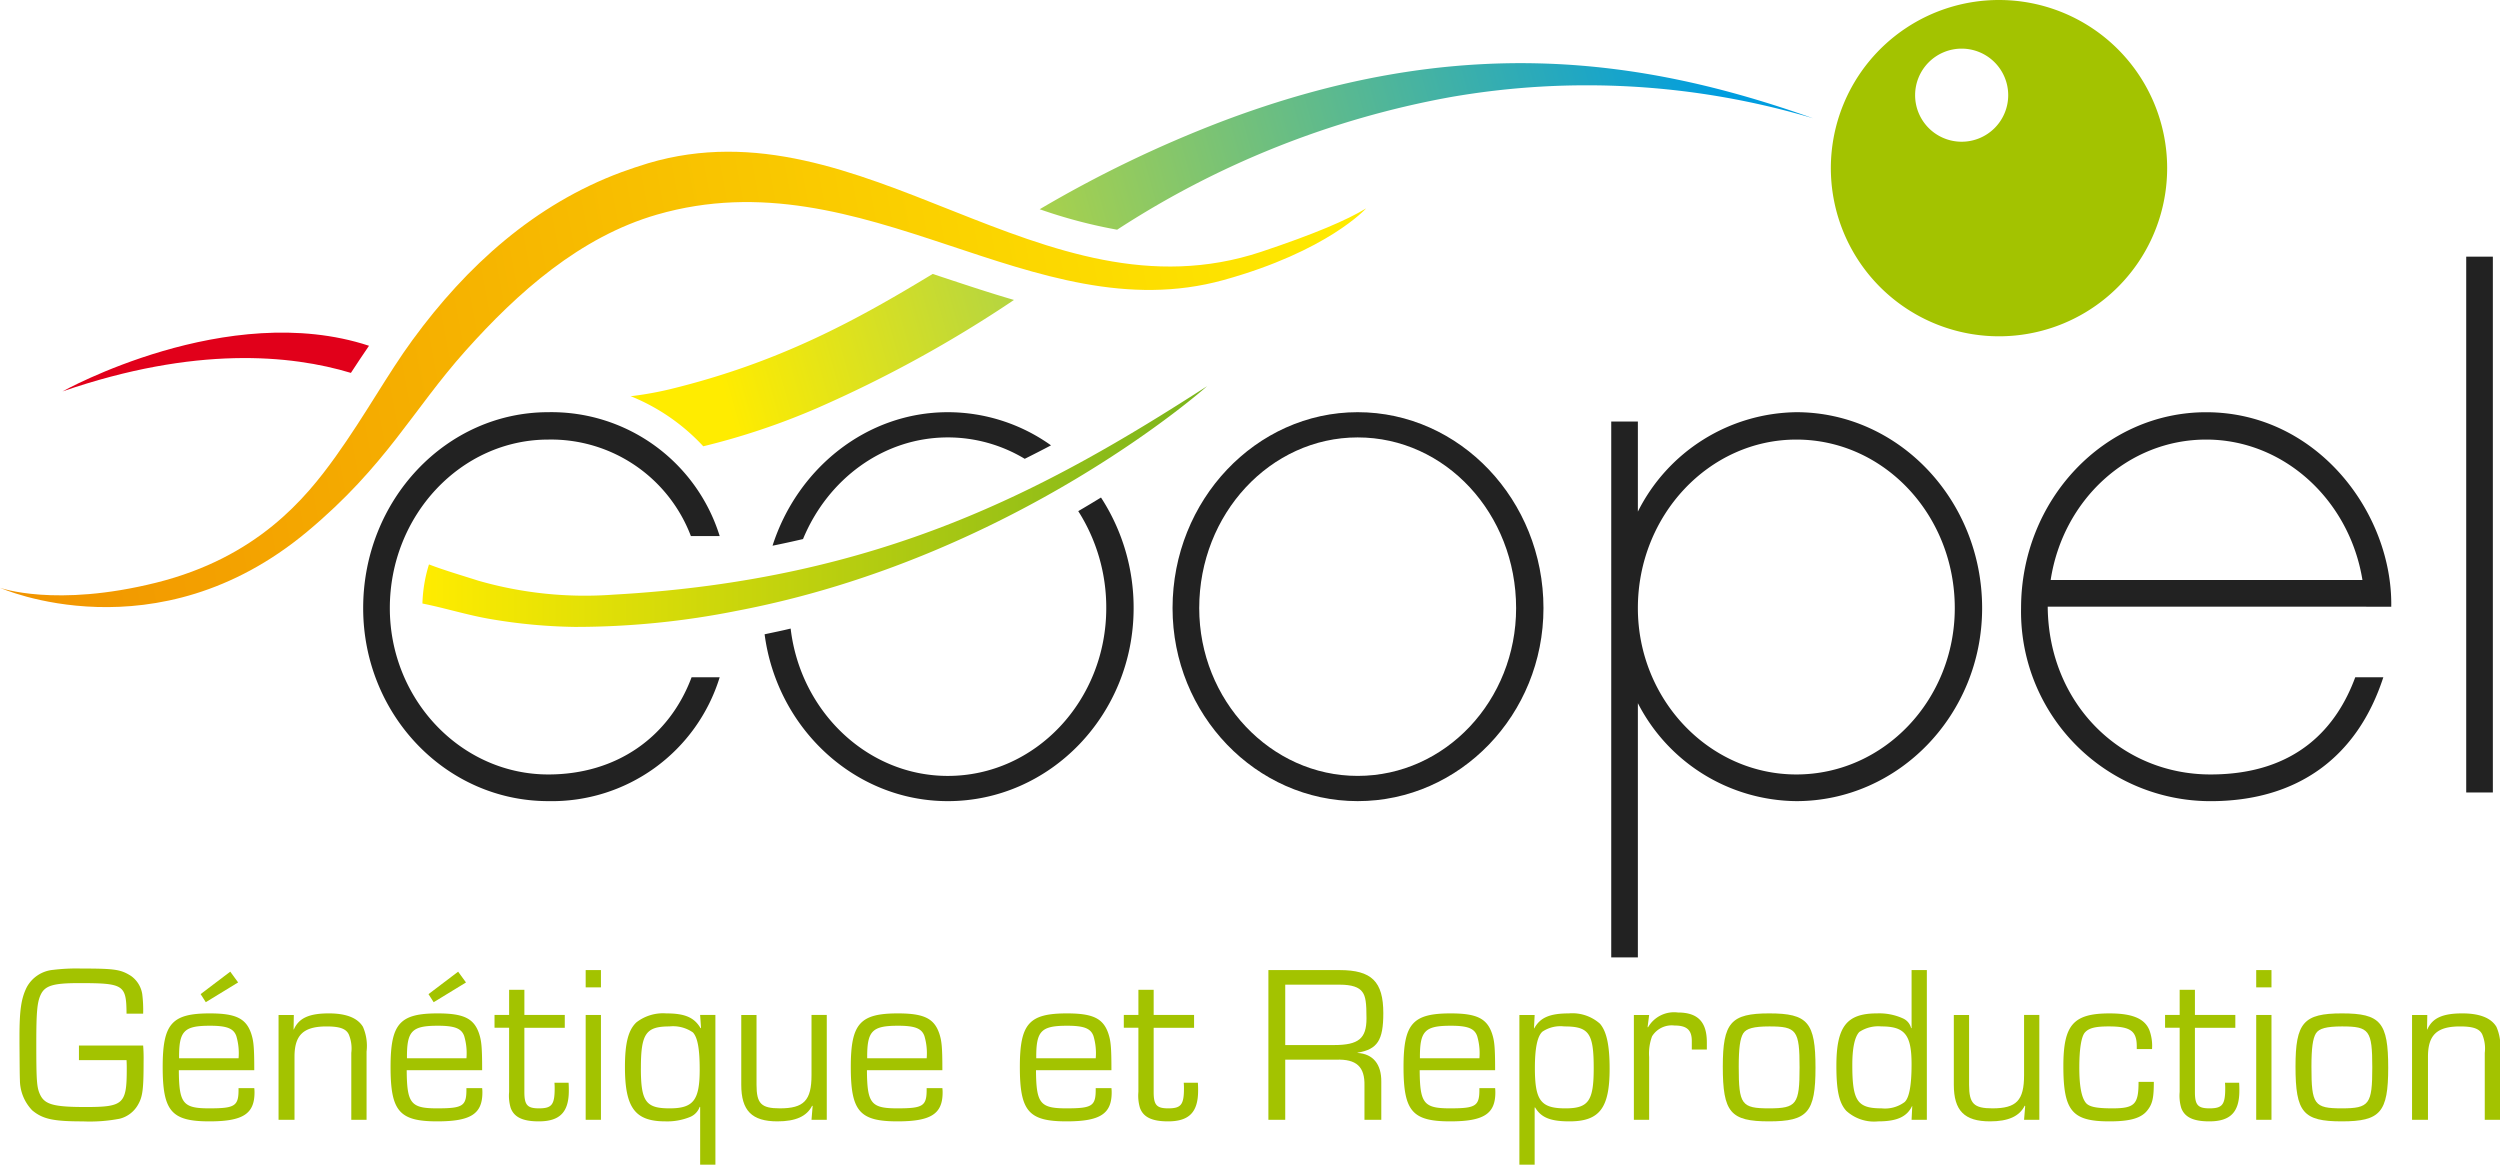 <svg xmlns="http://www.w3.org/2000/svg" xmlns:xlink="http://www.w3.org/1999/xlink" viewBox="0 0 278.384 129.692"><defs><style>.cls-1{fill:#222;}.cls-2{fill:url(#linear-gradient);}.cls-3{fill:url(#linear-gradient-2);}.cls-4{fill:#e1001a;}.cls-5{fill:url(#linear-gradient-3);}.cls-6{fill:#a3c300;}.cls-7{fill:url(#linear-gradient-4);}</style><linearGradient id="linear-gradient" x1="80.434" y1="43.151" x2="191.999" y2="11.557" gradientUnits="userSpaceOnUse"><stop offset="0" stop-color="#ffec00"/><stop offset="1" stop-color="#009ddf"/></linearGradient><linearGradient id="linear-gradient-2" x1="79.138" y1="38.572" x2="190.704" y2="6.977" xlink:href="#linear-gradient"/><linearGradient id="linear-gradient-3" x1="6.932" y1="51.88" x2="164.232" y2="51.88" gradientTransform="translate(-18.936 1.682) rotate(-10.557)" gradientUnits="userSpaceOnUse"><stop offset="0" stop-color="#f19300"/><stop offset="1" stop-color="#ffec00"/></linearGradient><linearGradient id="linear-gradient-4" x1="47.039" y1="56.404" x2="134.417" y2="56.404" gradientUnits="userSpaceOnUse"><stop offset="0" stop-color="#ffec00"/><stop offset="1" stop-color="#7ab41d"/></linearGradient></defs><title>logo-coopel-sombre</title><g id="Calque_2" data-name="Calque 2"><g id="Calque_1-2" data-name="Calque 1"><path class="cls-1" d="M171.871,67.715c0,11.868-9.3,21.493-20.691,21.493-11.309,0-20.612-9.625-20.612-21.493,0-12.031,9.3-21.816,20.612-21.816C162.568,45.9,171.871,55.684,171.871,67.715Zm-3.046,0c0-10.508-7.86-19.007-17.645-19.007-9.7,0-17.642,8.5-17.642,19.007,0,10.264,7.94,18.684,17.642,18.684C160.965,86.4,168.825,77.979,168.825,67.715Z"/><path class="cls-1" d="M200.028,89.208A20.029,20.029,0,0,1,182.383,78.3v28.31h-2.966V46.942h2.966V56.97A20.027,20.027,0,0,1,200.028,45.9c11.386,0,20.689,9.785,20.689,21.816C220.717,79.583,211.414,89.208,200.028,89.208Zm0-40.26c-9.7,0-17.645,8.42-17.645,18.767,0,10.183,7.941,18.524,17.645,18.524,9.783,0,17.644-8.341,17.644-18.524C217.672,57.368,209.811,48.948,200.028,48.948Z"/><path class="cls-1" d="M228.021,67.554c.081,10.748,8.1,18.685,18.125,18.685,9.7,0,14.114-5.371,16.121-10.826h3.126c-2.886,8.9-9.545,13.8-19.247,13.8a21.107,21.107,0,0,1-21.093-21.493c0-12.031,9.224-21.816,20.611-21.816,12.352,0,20.773,11.229,20.611,21.655Zm35.047-2.967c-1.443-8.9-8.742-15.639-17.4-15.639-8.74,0-15.959,6.736-17.32,15.639Z"/><path class="cls-1" d="M277.589,88.245h-2.967V28.579h2.967Z"/><path class="cls-1" d="M89.419,60.026c2.75-6.667,8.949-11.318,16.123-11.318a16.583,16.583,0,0,1,8.566,2.383q1.485-.739,2.925-1.5A19.8,19.8,0,0,0,105.542,45.9c-9.022,0-16.752,6.237-19.517,14.866C87.178,60.533,88.306,60.287,89.419,60.026Z"/><path class="cls-1" d="M120.067,56.917a19.956,19.956,0,0,1,3.119,10.8c0,10.264-7.859,18.684-17.644,18.684-8.975,0-16.424-7.206-17.5-16.408-.949.233-1.93.428-2.9.637,1.377,10.488,10.037,18.58,20.4,18.58,11.389,0,20.691-9.625,20.691-21.493A22.5,22.5,0,0,0,122.6,55.4C121.786,55.9,120.947,56.405,120.067,56.917Z"/><path class="cls-2" d="M105.1,30.916l-1.244-.411c-8.528,5.175-17.047,9.854-29.22,12.828a38.176,38.176,0,0,1-4.24.768c-.05.008-.128,0-.183.008a22.534,22.534,0,0,1,8.1,5.587,78.687,78.687,0,0,0,12.686-4.257A139.22,139.22,0,0,0,112.911,33.4C110.279,32.635,107.681,31.773,105.1,30.916Z"/><path class="cls-3" d="M135.905,13.583A134.5,134.5,0,0,0,115.774,23.3a56.1,56.1,0,0,0,8.622,2.279A101.072,101.072,0,0,1,161.42,10.83,88.31,88.31,0,0,1,201.9,13.173C182.811,6.381,162.275,3.542,135.905,13.583Z"/><path class="cls-4" d="M39.075,41.523q.981-1.511,2.015-3.02C25.32,33.311,6.958,43.586,6.958,43.586,21.763,38.484,32.392,39.508,39.075,41.523Z"/><path class="cls-5" d="M0,65.452s6.16,2.232,17.389-.568,16.642-9.375,19.985-14.046,5.8-9.212,8.568-12.989c6.013-8.233,13.6-15.1,23.273-18.682.976-.357,1.962-.683,2.959-.989,23.956-7.109,43.807,17.991,68.263,9.863,5.982-2,9.545-3.532,11.686-4.837,0,0-4.279,4.771-15.887,7.983C114.993,37.058,96.317,17.2,73.147,23.9c-8.554,2.478-15.5,8.657-21.315,15.168C45.917,45.693,43.006,51.859,34.207,59.2,17.387,73.234,0,65.452,0,65.452Z"/><path class="cls-6" d="M222.6,0a18.724,18.724,0,1,0,18.72,18.725A18.724,18.724,0,0,0,222.6,0Zm-4.163,15.782a5.183,5.183,0,1,1,5.184-5.183A5.183,5.183,0,0,1,218.439,15.782Z"/><path class="cls-7" d="M68.263,66.219a43,43,0,0,1-15.014-1.561c-1.762-.565-3.7-1.127-5.481-1.807a16.049,16.049,0,0,0-.729,4.353c2.541.508,5.039,1.3,7.6,1.734a60.159,60.159,0,0,0,9.381.871,91.708,91.708,0,0,0,18.07-1.8C113.062,62.1,134.417,43,134.417,43,116.581,54.5,98.179,64.556,68.263,66.219Z"/><path class="cls-1" d="M61.052,89.208c-11.387,0-20.611-9.625-20.611-21.493,0-12.031,9.224-21.816,20.611-21.816A19.618,19.618,0,0,1,80.14,59.693H76.932a16.649,16.649,0,0,0-15.88-10.745c-9.7,0-17.643,8.42-17.643,18.767,0,10.183,7.94,18.524,17.643,18.524,7.617,0,13.474-4.171,15.96-10.826H80.14A19.547,19.547,0,0,1,61.052,89.208Z"/><path class="cls-6" d="M15.94,116.42a17.985,17.985,0,0,1,.05,1.8c0,3.05-.1,3.9-.625,4.8a3.255,3.255,0,0,1-2.024,1.55,17.663,17.663,0,0,1-4.124.3c-3.275,0-4.45-.25-5.624-1.225A4.891,4.891,0,0,1,2.218,120.3c-.025-.75-.025-.9-.049-4.15v-.7c0-3,.2-4.273.8-5.5A3.725,3.725,0,0,1,5.892,108a21.491,21.491,0,0,1,3.15-.15c3.749,0,4.4.1,5.549.825A3.062,3.062,0,0,1,15.84,110.7a14.342,14.342,0,0,1,.1,2.174H14.091c-.026-3.224-.3-3.4-5.3-3.4-2.874,0-3.8.276-4.275,1.326-.375.824-.474,1.924-.474,5.323,0,4.349.05,5,.45,5.824.524,1.05,1.55,1.324,5.023,1.324,4.249,0,4.6-.325,4.6-4.249,0-.175,0-.55-.024-.974h-5.3V116.42Z"/><path class="cls-6" d="M28.315,121.169a4,4,0,0,1,.026.475c0,2.4-1.3,3.224-5.025,3.224-4.223,0-5.2-1.125-5.2-6.049,0-4.823,1-5.973,5.249-5.973,2.874,0,4.023.55,4.6,2.224.274.825.349,1.5.349,4.1h-8.4c.024,3.7.449,4.249,3.374,4.249s3.3-.25,3.274-2.25Zm-1.749-3.325a6.742,6.742,0,0,0-.25-2.473c-.3-.851-1.05-1.151-2.925-1.151-2.923,0-3.473.576-3.449,3.624Zm-.051-8.447-3.6,2.2-.575-.9,3.3-2.5Z"/><path class="cls-6" d="M32.718,113.021l-.026,1.6.026.024c.549-1.274,1.7-1.8,3.9-1.8,1.924,0,3.2.5,3.8,1.5a5.311,5.311,0,0,1,.4,2.75v7.6h-1.7v-7.448a4.07,4.07,0,0,0-.275-2.05c-.3-.649-1.025-.9-2.474-.9-2.574,0-3.574.95-3.574,3.374v7.023H31.018V113.021Z"/><path class="cls-6" d="M53.69,121.169a4,4,0,0,1,.026.475c0,2.4-1.3,3.224-5.025,3.224-4.223,0-5.2-1.125-5.2-6.049,0-4.823,1-5.973,5.249-5.973,2.874,0,4.023.55,4.6,2.224.274.825.349,1.5.349,4.1h-8.4c.024,3.7.449,4.249,3.374,4.249s3.3-.25,3.274-2.25Zm-1.749-3.325a6.742,6.742,0,0,0-.25-2.473c-.3-.851-1.05-1.151-2.925-1.151-2.923,0-3.473.576-3.449,3.624ZM51.89,109.4l-3.6,2.2-.575-.9,3.3-2.5Z"/><path class="cls-6" d="M62.89,114.446h-4.5v7.147c0,1.451.326,1.826,1.625,1.826,1.424,0,1.749-.4,1.749-2.225,0-.175,0-.325-.024-.625h1.574c.026.35.026.7.026.875,0,2.4-1,3.424-3.35,3.424-1.8,0-2.749-.475-3.124-1.5a4.761,4.761,0,0,1-.175-1.776v-7.147H55.067v-1.425h1.625v-2.8h1.7v2.8h4.5Z"/><path class="cls-6" d="M66.917,109.947h-1.7v-1.925h1.7Zm0,14.746h-1.7V113.021h1.7Z"/><path class="cls-6" d="M79.664,129.692h-1.7v-6.424l-.05-.024a1.884,1.884,0,0,1-1.05,1.124,6.714,6.714,0,0,1-2.774.5c-3.374,0-4.5-1.5-4.5-6.049,0-2.674.375-4.124,1.274-4.974a4.851,4.851,0,0,1,3.324-1c2.074,0,3.124.45,3.824,1.65l.05-.026-.1-1.449h1.7Zm-8.3-10.748c0,3.725.55,4.475,3.2,4.475s3.35-.9,3.35-4.325c0-2.274-.226-3.548-.75-4.124a3.862,3.862,0,0,0-2.625-.674C71.916,114.3,71.366,115.1,71.366,118.944Z"/><path class="cls-6" d="M92.064,124.693h-1.7l.125-1.524-.05-.05c-.6,1.2-1.849,1.749-3.874,1.749-2.848,0-4.023-1.2-4.023-4.074v-7.773h1.7v7.773c0,2.1.524,2.625,2.6,2.625,2.673,0,3.523-.875,3.523-3.7v-6.7h1.7Z"/><path class="cls-6" d="M104.938,121.169a4,4,0,0,1,.026.475c0,2.4-1.3,3.224-5.025,3.224-4.223,0-5.2-1.125-5.2-6.049,0-4.823,1-5.973,5.249-5.973,2.874,0,4.023.55,4.6,2.224.274.825.349,1.5.349,4.1h-8.4c.024,3.7.449,4.249,3.374,4.249s3.3-.25,3.274-2.25Zm-1.749-3.325a6.742,6.742,0,0,0-.25-2.473c-.3-.851-1.05-1.151-2.925-1.151-2.923,0-3.473.576-3.449,3.624Z"/><path class="cls-6" d="M123.763,121.169a4,4,0,0,1,.026.475c0,2.4-1.3,3.224-5.025,3.224-4.223,0-5.2-1.125-5.2-6.049,0-4.823,1-5.973,5.249-5.973,2.874,0,4.024.55,4.6,2.224.274.825.349,1.5.349,4.1h-8.4c.024,3.7.449,4.249,3.374,4.249s3.3-.25,3.274-2.25Zm-1.749-3.325a6.719,6.719,0,0,0-.25-2.473c-.3-.851-1.049-1.151-2.924-1.151-2.924,0-3.474.576-3.45,3.624Z"/><path class="cls-6" d="M132.964,114.446h-4.5v7.147c0,1.451.325,1.826,1.625,1.826,1.423,0,1.749-.4,1.749-2.225,0-.175,0-.325-.025-.625h1.574c.026.35.026.7.026.875,0,2.4-1,3.424-3.35,3.424-1.8,0-2.749-.475-3.124-1.5a4.761,4.761,0,0,1-.175-1.776v-7.147H125.14v-1.425h1.625v-2.8h1.7v2.8h4.5Z"/><path class="cls-6" d="M141.24,108.022h7.924c3.574,0,4.873,1.275,4.873,4.8,0,3.024-.65,4.024-2.874,4.4v.026c1.724.1,2.675,1.25,2.649,3.224v4.224h-1.874v-3.8c.05-2.125-.9-2.974-3.149-2.9h-5.674v6.7H141.24Zm7.3,8.348c2.749,0,3.624-.725,3.624-2.974,0-1.724-.1-2.45-.45-2.925-.375-.549-1.2-.824-2.525-.824h-6.073v6.723Z"/><path class="cls-6" d="M166.487,121.169a4.159,4.159,0,0,1,.025.475c0,2.4-1.3,3.224-5.024,3.224-4.224,0-5.2-1.125-5.2-6.049,0-4.823,1-5.973,5.249-5.973,2.874,0,4.023.55,4.6,2.224.275.825.35,1.5.35,4.1h-8.4c.024,3.7.449,4.249,3.374,4.249s3.3-.25,3.274-2.25Zm-1.749-3.325a6.742,6.742,0,0,0-.25-2.473c-.3-.851-1.05-1.151-2.925-1.151-2.924,0-3.473.576-3.449,3.624Z"/><path class="cls-6" d="M170.889,113.021l-.075,1.475.026.024c.649-1.2,1.724-1.674,3.848-1.674a4.632,4.632,0,0,1,3.475,1.15c.75.875,1.074,2.424,1.074,5.023,0,4.374-1.124,5.849-4.474,5.849-2.124,0-3.149-.425-3.824-1.55h-.05v6.374h-1.7V113.021Zm.875,1.85c-.575.5-.849,1.849-.849,4.049,0,3.624.649,4.5,3.4,4.5,2.574,0,3.15-.826,3.15-4.475,0-3.9-.525-4.648-3.275-4.648A3.608,3.608,0,0,0,171.764,114.871Z"/><path class="cls-6" d="M183.639,113.021l-.174,1.35.049.024a3.339,3.339,0,0,1,3.325-1.649c2.224,0,3.224,1.05,3.224,3.324v.8h-1.675v-.949c0-1.226-.549-1.725-1.924-1.725a2.575,2.575,0,0,0-2.5,1.2,5.474,5.474,0,0,0-.326,2.3v7h-1.7V113.021Z"/><path class="cls-6" d="M202.162,118.894c0,4.974-.875,5.974-5.174,5.974s-5.148-1-5.148-6.1c0-4.9.9-5.923,5.173-5.923C201.312,112.846,202.162,113.845,202.162,118.894Zm-8.048-3.824c-.35.575-.5,1.625-.5,3.725,0,4.2.3,4.624,3.374,4.624s3.4-.451,3.4-4.549c0-4.15-.325-4.574-3.374-4.574C195.289,114.3,194.464,114.52,194.114,115.07Z"/><path class="cls-6" d="M214.561,124.693h-1.7l.075-1.524h-.025c-.575,1.2-1.7,1.7-3.775,1.7a4.589,4.589,0,0,1-3.548-1.175c-.8-.875-1.1-2.274-1.1-5,0-4.374,1.125-5.849,4.523-5.849a6.394,6.394,0,0,1,2.925.575,1.606,1.606,0,0,1,.875,1.075l.05-.026v-6.448h1.7Zm-7.5-9.8c-.524.526-.8,1.775-.8,3.7,0,4,.55,4.825,3.249,4.825a3.648,3.648,0,0,0,2.575-.7c.525-.474.775-1.924.775-4.2,0-3.3-.75-4.223-3.374-4.223A3.793,3.793,0,0,0,207.063,114.9Z"/><path class="cls-6" d="M227.087,124.693h-1.7l.125-1.524-.049-.05c-.6,1.2-1.85,1.749-3.874,1.749-2.849,0-4.024-1.2-4.024-4.074v-7.773h1.7v7.773c0,2.1.525,2.625,2.6,2.625,2.674,0,3.523-.875,3.523-3.7v-6.7h1.7Z"/><path class="cls-6" d="M239.836,120.469c0,1.65-.125,2.374-.625,3.049-.675.975-1.924,1.35-4.324,1.35-4.149,0-5.124-1.15-5.124-6.149,0-4.6,1.1-5.873,5.149-5.873,2.524,0,3.9.575,4.424,1.849a5.021,5.021,0,0,1,.3,2.125h-1.7v-.3c0-1.724-.7-2.224-3.124-2.224-1.474,0-2.2.174-2.649.674-.4.451-.625,1.825-.625,3.924,0,1.95.224,3.249.7,3.874.35.476,1.175.651,2.974.651,2.5,0,2.924-.451,2.924-2.95Z"/><path class="cls-6" d="M248.912,114.446h-4.5v7.147c0,1.451.325,1.826,1.625,1.826,1.424,0,1.749-.4,1.749-2.225,0-.175,0-.325-.025-.625h1.575c.025.35.025.7.025.875,0,2.4-1,3.424-3.35,3.424-1.8,0-2.749-.475-3.124-1.5a4.768,4.768,0,0,1-.174-1.776v-7.147h-1.625v-1.425h1.625v-2.8h1.7v2.8h4.5Z"/><path class="cls-6" d="M252.937,109.947h-1.7v-1.925h1.7Zm0,14.746h-1.7V113.021h1.7Z"/><path class="cls-6" d="M265.935,118.894c0,4.974-.875,5.974-5.174,5.974s-5.148-1-5.148-6.1c0-4.9.9-5.923,5.174-5.923C265.086,112.846,265.935,113.845,265.935,118.894Zm-8.048-3.824c-.349.575-.5,1.625-.5,3.725,0,4.2.3,4.624,3.374,4.624s3.4-.451,3.4-4.549c0-4.15-.325-4.574-3.374-4.574C259.062,114.3,258.237,114.52,257.887,115.07Z"/><path class="cls-6" d="M270.287,113.021l-.026,1.6.026.024c.55-1.274,1.7-1.8,3.9-1.8,1.924,0,3.2.5,3.8,1.5a5.311,5.311,0,0,1,.4,2.75v7.6h-1.7v-7.448a4.07,4.07,0,0,0-.275-2.05c-.3-.649-1.025-.9-2.474-.9-2.574,0-3.574.95-3.574,3.374v7.023h-1.774V113.021Z"/></g></g></svg>